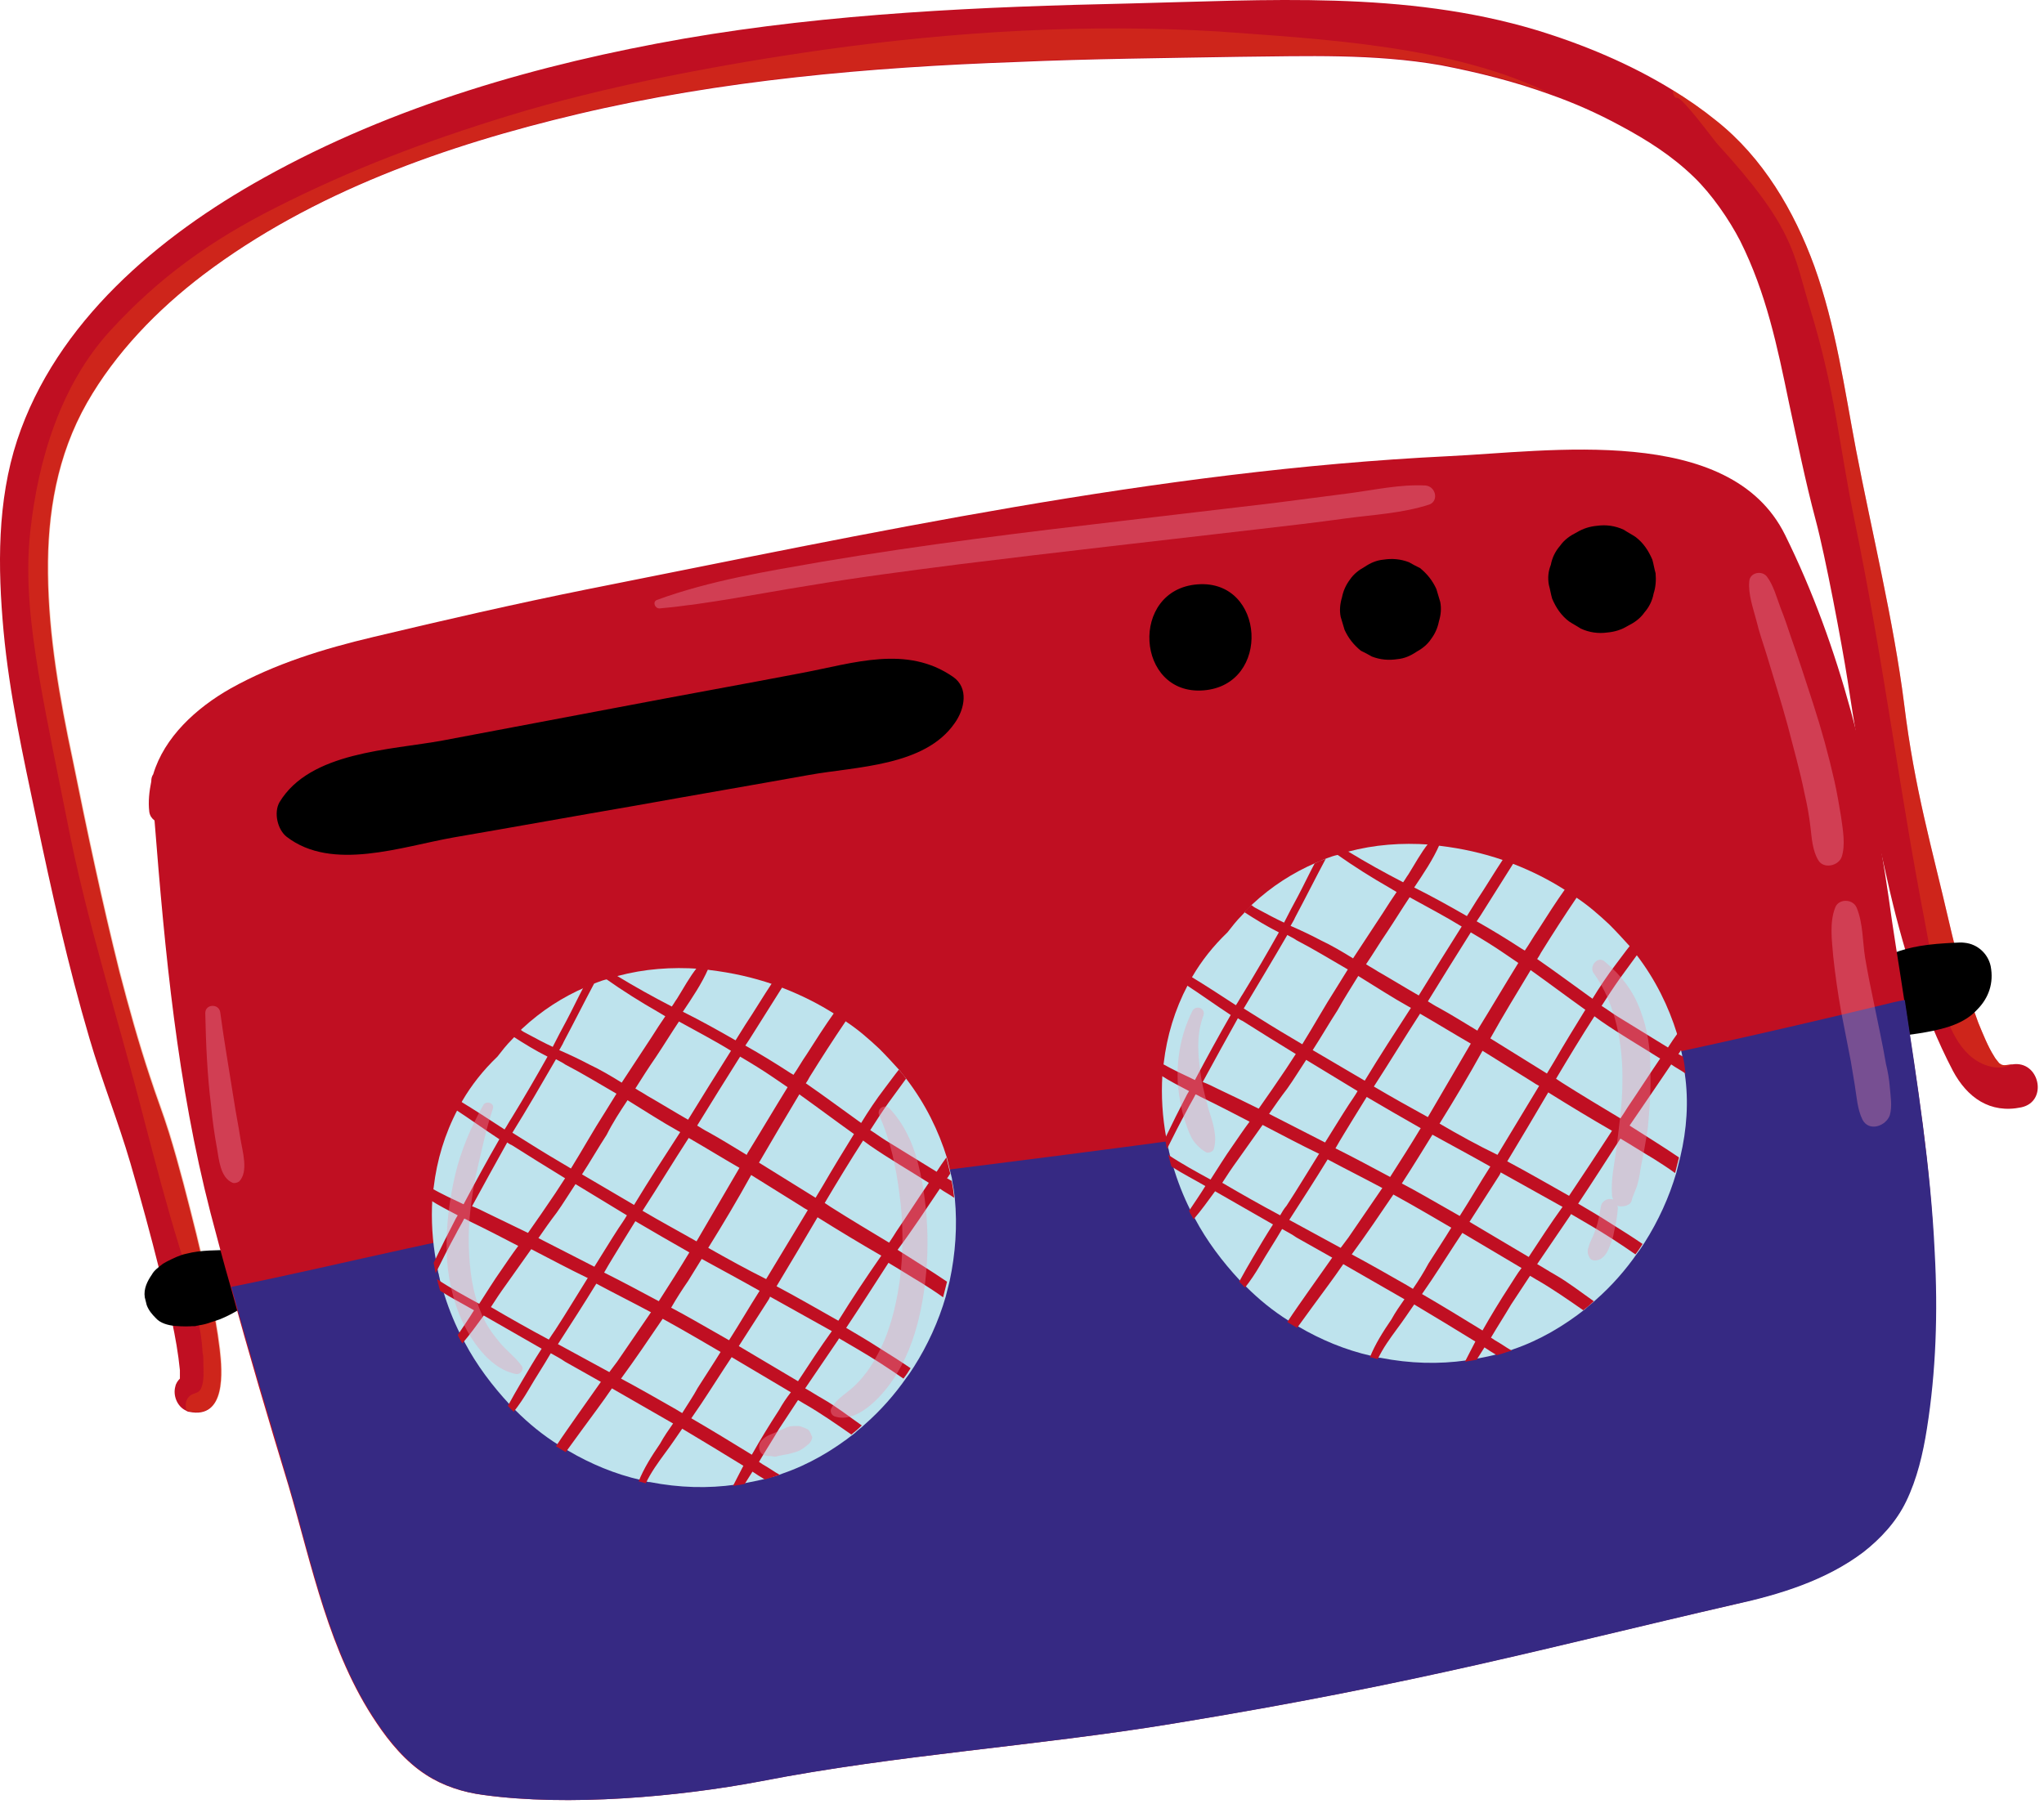 <?xml version="1.0" encoding="UTF-8"?> <svg xmlns="http://www.w3.org/2000/svg" width="145" height="128" viewBox="0 0 145 128" fill="none"><path d="M143.387 78.574C141.171 79.036 139.556 77.882 138.541 75.989C136.371 71.835 134.894 66.989 133.879 62.419C132.586 56.603 132.125 55.357 131.063 48.249C130.648 45.618 129.494 39.479 128.801 36.894C128.063 34.125 127.509 31.355 126.909 28.586C126.078 24.57 125.293 20.785 123.447 17.093C122.662 15.569 121.416 13.769 120.17 12.569C118.601 11.046 116.847 9.938 114.954 8.923C113.339 8.046 111.677 7.307 109.969 6.707C107.431 5.784 104.846 5.138 102.215 4.63C97.461 3.799 92.706 3.984 87.906 4.03C82.644 4.122 77.382 4.169 72.12 4.399C61.689 4.769 51.165 5.692 41.01 8.092C31.64 10.308 22.178 13.631 14.424 19.493C11.146 21.985 8.192 25.032 6.162 28.586C4.038 32.325 3.346 36.433 3.392 40.679C3.438 45.156 4.223 49.587 5.146 53.926C6.162 58.957 7.223 63.988 8.469 68.973C9.116 71.466 9.808 73.958 10.639 76.451C11.054 77.743 11.562 79.036 11.977 80.374C12.716 82.774 13.316 85.175 13.916 87.575C14.562 90.298 15.255 93.021 15.578 95.745C15.762 97.314 16.039 100.73 13.408 100.176C13.316 100.176 13.27 100.13 13.178 100.083C12.577 99.806 12.254 99.022 12.439 98.376C12.485 98.145 12.624 97.96 12.762 97.822C12.762 97.637 12.762 97.406 12.762 97.222C12.531 94.868 11.931 92.514 11.331 90.206C10.685 87.621 9.993 85.082 9.254 82.544C8.377 79.543 7.223 76.682 6.346 73.681C4.823 68.512 3.669 63.296 2.561 58.034C1.638 53.649 0.669 49.264 0.253 44.787C-0.162 40.264 -0.208 35.556 1.223 31.217C3.992 22.862 11.239 16.77 18.716 12.615C27.902 7.492 38.241 4.538 48.534 2.738C58.965 0.938 69.628 0.476 80.198 0.245C89.845 0.015 99.63 -0.678 109 2.138C112.323 3.153 115.647 4.538 118.647 6.384C119.708 7.03 120.77 7.769 121.739 8.554C125.063 11.185 127.278 14.97 128.709 18.893C130.232 23.139 130.832 27.524 131.663 31.909C132.771 37.679 134.34 44.095 135.079 49.957C135.817 56.003 137.063 60.203 138.264 65.419C138.817 67.82 139.464 70.22 140.341 72.574C140.664 73.358 141.033 74.281 141.448 74.928C141.541 75.112 141.679 75.251 141.818 75.435L141.956 75.528C142.141 75.62 142.325 75.574 142.649 75.528C142.695 75.528 142.695 75.528 142.741 75.528C144.679 75.205 145.326 78.159 143.387 78.574Z" fill="#C00F22"></path><g opacity="0.35"><path d="M142.787 75.481C142.326 75.758 141.726 75.851 140.987 75.62C138.956 74.974 138.125 72.573 137.618 70.727C137.156 69.066 136.925 67.358 136.602 65.696C134.71 55.957 133.648 47.048 131.525 36.755C130.509 31.817 130.186 27.709 128.432 21.985C127.186 17.877 127.325 16.215 121.786 10.169C121.509 9.846 119.339 6.892 118.97 6.938C118.785 6.984 118.693 6.707 118.647 6.384C119.709 7.03 120.77 7.769 121.74 8.553C125.063 11.184 127.278 14.969 128.709 18.893C130.232 23.139 130.832 27.524 131.663 31.909C132.771 37.679 134.34 44.094 135.079 49.956C135.817 56.003 137.064 60.203 138.264 65.419C138.818 67.819 139.464 70.219 140.341 72.573C140.664 73.358 141.033 74.281 141.449 74.927C141.541 75.112 141.679 75.251 141.818 75.435L141.956 75.528C142.141 75.62 142.326 75.574 142.649 75.528C142.741 75.481 142.741 75.481 142.787 75.481Z" fill="#E84E0F"></path></g><path opacity="0.35" d="M110.015 6.661C107.476 5.738 104.892 5.092 102.261 4.584C97.507 3.753 92.752 3.938 87.952 3.984C82.69 4.076 77.428 4.122 72.166 4.353C61.735 4.722 51.211 5.646 41.056 8.046C31.686 10.261 22.224 13.585 14.47 19.447C11.193 21.939 8.238 24.985 6.207 28.54C4.084 32.278 3.392 36.386 3.438 40.633C3.484 45.11 4.269 49.541 5.192 53.88C6.207 58.911 7.269 63.942 8.515 68.927C9.162 71.42 9.854 73.912 10.685 76.405C11.1 77.697 11.608 78.989 12.023 80.328C12.762 82.728 13.362 85.128 13.962 87.528C14.608 90.252 15.3 92.975 15.624 95.698C15.808 97.268 16.085 100.683 13.454 100.129C13.362 100.129 13.316 100.083 13.223 100.037C13.085 99.576 13.223 99.068 13.777 98.883C14.008 98.791 14.1 98.791 14.239 98.56C14.516 98.052 14.424 97.175 14.424 96.575C14.424 96.391 14.424 96.206 14.377 96.021C14.331 95.144 14.193 94.314 14.008 93.437C13.685 91.775 13.223 90.067 12.716 88.452C11.793 85.451 11.008 82.451 10.223 79.451C8.423 72.389 6.161 65.465 4.777 58.311C4.084 54.803 3.346 51.341 2.746 47.833C2.192 44.51 1.776 41.094 2.146 37.725C2.7 32.601 4.315 27.293 7.823 23.462C11.285 19.677 14.977 17.046 19.547 14.739C24.901 12.015 30.302 9.984 36.025 8.23C42.903 6.107 51.303 4.538 58.504 3.522C67.735 2.23 77.105 1.676 86.383 2.23C93.952 2.784 103.092 3.245 110.015 6.661Z" fill="#E84E0F"></path><path d="M14.147 94.037C14.055 94.037 13.962 94.083 13.916 94.083C13.824 94.083 13.732 94.129 13.639 94.129C13.778 94.083 13.962 94.037 14.147 94.037Z" fill="black"></path><path d="M18.67 90.528C18.532 89.421 17.608 88.636 16.454 88.682C15.393 88.728 14.285 88.682 13.223 88.959C12.762 89.051 12.3 89.282 11.839 89.513C11.7 89.605 11.562 89.651 11.47 89.744C11.285 89.882 10.916 90.159 10.777 90.436C10.454 90.898 10.177 91.452 10.27 92.052C10.316 92.236 10.362 92.421 10.408 92.606C10.546 92.975 10.777 93.252 11.054 93.529C11.377 93.898 11.931 94.036 12.393 94.083C13.039 94.129 13.362 94.129 13.87 94.083C14.147 94.036 14.47 93.99 14.747 93.898C15.116 93.76 15.531 93.667 15.901 93.483C16.316 93.298 16.732 93.067 17.101 92.836C17.193 92.79 17.331 92.698 17.424 92.652C17.747 92.513 18.024 92.329 18.209 92.052C18.532 91.636 18.762 91.036 18.67 90.528Z" fill="black"></path><path d="M136.186 67.174C136.371 67.127 136.509 67.127 136.694 67.081C136.509 67.127 136.325 67.127 136.186 67.174Z" fill="black"></path><path d="M141.218 68.558C141.033 67.681 140.294 66.988 139.371 66.896C139.094 66.85 138.864 66.896 138.587 66.896C137.756 66.942 137.017 66.988 136.186 67.127C134.894 67.358 133.602 67.727 132.725 68.835C132.494 69.158 132.309 69.619 132.402 70.035C132.171 70.173 131.986 70.358 131.801 70.635C131.525 71.05 131.386 71.65 131.525 72.158C131.663 72.666 131.94 73.173 132.448 73.45C132.863 73.681 133.463 73.866 133.971 73.727C134.848 73.45 135.817 73.404 136.74 73.219C137.987 72.989 139.371 72.62 140.248 71.65C141.079 70.819 141.448 69.758 141.218 68.558Z" fill="black"></path><path d="M135.078 70.912C134.709 68.466 134.294 66.019 133.971 63.619C132.678 54.757 130.601 45.987 126.632 37.956C122.708 30.017 109.83 32.047 102.722 32.37C81.998 33.386 61.827 37.817 41.564 41.833C36.533 42.848 31.502 44.002 26.47 45.202C22.962 46.033 19.501 47.095 16.362 48.849C13.916 50.233 11.654 52.31 10.869 54.941C10.777 55.08 10.731 55.218 10.731 55.449C10.592 56.142 10.5 56.88 10.592 57.619C10.639 57.895 10.777 58.08 10.962 58.219C11.7 67.588 12.577 76.912 14.931 86.051C15.393 87.805 15.854 89.559 16.362 91.313C17.654 96.068 19.039 100.729 20.47 105.437C22.132 111.115 23.332 117.254 26.701 122.239C27.624 123.623 28.778 125.008 30.209 125.931C31.409 126.716 32.84 127.178 34.271 127.362C40.271 128.193 48.118 127.501 53.934 126.393C63.673 124.5 73.551 123.9 83.29 122.285C100.737 119.423 109.553 116.931 123.031 113.838C126.216 113.1 129.493 112.13 132.124 110.146C133.371 109.176 134.478 107.976 135.171 106.545C135.955 104.93 136.371 103.13 136.648 101.376C137.294 97.268 137.386 93.067 137.202 88.867C136.971 82.867 136.002 76.82 135.078 70.912Z" fill="#C00F22"></path><path d="M137.248 88.867C137.479 93.114 137.341 97.314 136.694 101.376C136.418 103.13 136.002 104.93 135.217 106.545C134.525 107.976 133.417 109.176 132.171 110.146C129.54 112.13 126.263 113.146 123.078 113.838C109.646 116.931 100.784 119.423 83.337 122.285C73.551 123.901 63.674 124.501 53.981 126.393C48.119 127.501 40.318 128.193 34.318 127.362C32.887 127.178 31.456 126.716 30.256 125.931C28.825 125.008 27.717 123.67 26.748 122.239C23.378 117.254 22.178 111.115 20.517 105.438C19.132 100.73 17.701 96.022 16.409 91.314C24.671 89.652 32.887 87.436 41.149 86.329C56.196 84.298 71.243 82.59 86.291 80.513C102.261 78.297 117.816 75.112 133.463 71.327C134.017 71.189 134.571 71.05 135.125 70.958C136.002 76.82 136.971 82.867 137.248 88.867Z" fill="#362983"></path><path d="M67.366 90.898C67.274 91.267 67.182 91.637 67.089 92.006C66.582 93.76 65.797 95.468 64.828 96.991C64.643 97.268 64.505 97.499 64.32 97.729C63.489 98.929 62.474 100.083 61.366 101.053C61.135 101.283 60.858 101.468 60.627 101.699C59.104 102.899 57.396 103.914 55.504 104.561C55.181 104.699 54.812 104.791 54.442 104.884C53.981 105.022 53.473 105.114 53.011 105.207C52.734 105.253 52.458 105.299 52.181 105.345C50.242 105.622 48.211 105.576 46.088 105.161C46.042 105.161 46.042 105.161 45.995 105.161C45.811 105.115 45.626 105.068 45.488 105.022C43.642 104.607 41.888 103.868 40.318 102.945C40.087 102.807 39.857 102.668 39.626 102.53C38.518 101.837 37.503 101.007 36.58 100.083C36.441 99.945 36.303 99.806 36.164 99.668C34.918 98.329 33.81 96.852 32.979 95.283C32.887 95.098 32.748 94.868 32.656 94.683C32.148 93.668 31.733 92.606 31.41 91.498C31.317 91.221 31.225 90.944 31.179 90.667C31.133 90.529 31.133 90.39 31.087 90.298C31.041 90.067 30.994 89.79 30.948 89.559C30.671 88.082 30.579 86.559 30.671 85.082C30.671 84.805 30.718 84.528 30.764 84.251C30.994 82.313 31.548 80.466 32.471 78.713C32.564 78.528 32.702 78.297 32.795 78.112C33.441 77.005 34.272 75.943 35.287 74.974C35.61 74.558 35.933 74.143 36.303 73.774C36.395 73.681 36.487 73.589 36.533 73.497C36.718 73.312 36.856 73.174 37.041 72.989C38.426 71.697 39.949 70.727 41.564 70.035C41.841 69.943 42.072 69.804 42.349 69.712C42.58 69.62 42.857 69.527 43.088 69.481C43.318 69.389 43.595 69.343 43.826 69.25C45.719 68.743 47.657 68.604 49.596 68.743C49.873 68.743 50.15 68.789 50.38 68.835C51.904 69.019 53.381 69.343 54.858 69.85C55.089 69.943 55.319 70.035 55.596 70.127C56.889 70.635 58.089 71.235 59.243 71.974C59.52 72.158 59.797 72.343 60.074 72.528C60.904 73.081 61.643 73.728 62.381 74.42C62.889 74.928 63.351 75.435 63.812 75.943C63.997 76.174 64.135 76.359 64.32 76.589C65.659 78.343 66.582 80.236 67.182 82.174C67.274 82.544 67.366 82.959 67.459 83.328C67.505 83.513 67.551 83.651 67.551 83.836C67.643 84.251 67.689 84.621 67.736 85.036C67.92 86.975 67.782 88.96 67.366 90.898Z" fill="#BEE3ED"></path><path d="M84.952 41.464C80.106 41.833 80.567 49.357 85.367 48.987C90.214 48.618 89.752 41.095 84.952 41.464Z" fill="black"></path><path d="M102.169 42.71C102.076 42.387 101.984 42.11 101.892 41.787C101.615 41.187 101.246 40.725 100.738 40.31C100.461 40.171 100.184 40.033 99.953 39.894C99.353 39.663 98.753 39.617 98.153 39.709C97.645 39.756 97.23 39.94 96.814 40.217C96.399 40.448 96.03 40.725 95.753 41.14C95.476 41.51 95.291 41.925 95.199 42.387C95.061 42.848 95.014 43.31 95.107 43.771C95.199 44.094 95.291 44.371 95.384 44.694C95.66 45.294 96.03 45.756 96.537 46.172C96.814 46.31 97.091 46.449 97.322 46.587C97.922 46.818 98.522 46.864 99.122 46.772C99.63 46.725 100.045 46.541 100.461 46.264C100.876 46.033 101.246 45.756 101.522 45.341C101.799 44.971 101.984 44.556 102.076 44.094C102.215 43.633 102.261 43.171 102.169 42.71Z" fill="black"></path><path d="M117.447 40.679C117.354 40.356 117.308 40.033 117.216 39.71C116.939 39.063 116.57 38.51 116.016 38.094C115.739 37.91 115.462 37.771 115.185 37.587C114.585 37.309 113.939 37.217 113.292 37.309C112.785 37.356 112.323 37.494 111.861 37.771C111.4 38.002 110.984 38.279 110.661 38.74C110.338 39.11 110.108 39.571 110.015 40.079C109.831 40.541 109.784 41.002 109.877 41.51C109.969 41.833 110.015 42.156 110.108 42.479C110.384 43.125 110.754 43.679 111.308 44.095C111.585 44.279 111.861 44.418 112.138 44.602C112.738 44.879 113.385 44.972 114.031 44.879C114.539 44.833 115 44.695 115.462 44.418C115.923 44.187 116.339 43.91 116.662 43.448C116.985 43.079 117.216 42.618 117.308 42.11C117.447 41.694 117.493 41.187 117.447 40.679Z" fill="black"></path><path d="M67.597 48.019C64.32 45.757 60.581 47.049 56.935 47.742C52.596 48.572 48.211 49.357 43.872 50.188C39.718 50.973 35.564 51.757 31.41 52.542C27.671 53.234 21.994 53.327 19.824 56.927C19.409 57.665 19.686 58.865 20.332 59.373C23.563 61.866 28.502 60.066 32.194 59.419C36.487 58.681 40.826 57.896 45.118 57.158C49.226 56.419 53.288 55.727 57.396 54.988C60.719 54.388 65.612 54.388 67.735 51.296C68.428 50.326 68.751 48.803 67.597 48.019Z" fill="black"></path><path opacity="0.35" d="M130.602 57.941C130.463 57.111 130.325 56.28 130.14 55.449C129.725 53.603 129.217 51.756 128.617 49.91C128.109 48.341 127.602 46.771 127.048 45.202C126.817 44.51 126.586 43.817 126.309 43.125C126.032 42.386 125.801 41.509 125.34 40.909C124.971 40.448 124.14 40.633 124.094 41.233C124.001 42.156 124.371 43.171 124.601 44.048C124.786 44.833 125.063 45.617 125.294 46.356C125.801 48.064 126.355 49.772 126.817 51.479C127.232 53.095 127.694 54.71 128.017 56.326C128.202 57.111 128.34 57.895 128.432 58.68C128.525 59.465 128.571 60.342 128.986 61.034C129.356 61.68 130.417 61.449 130.648 60.803C130.925 59.972 130.74 58.911 130.602 57.941Z" fill="#F094B0"></path><path opacity="0.35" d="M134.063 77.143C134.017 76.589 133.925 76.035 133.787 75.481C133.556 74.096 133.233 72.666 132.956 71.281C132.725 70.173 132.494 69.065 132.31 67.957C132.125 66.804 132.171 65.511 131.709 64.403C131.433 63.757 130.417 63.757 130.186 64.403C129.771 65.465 129.956 66.757 130.048 67.865C130.186 69.158 130.371 70.45 130.602 71.742C130.832 72.942 131.063 74.096 131.294 75.296C131.386 75.85 131.479 76.404 131.571 76.958C131.709 77.789 131.756 78.712 132.125 79.451C132.586 80.328 133.787 79.912 134.063 79.128C134.248 78.481 134.11 77.789 134.063 77.143Z" fill="#F094B0"></path><path opacity="0.35" d="M17.055 80.79C16.916 79.867 16.731 78.99 16.593 78.067C16.27 75.989 15.901 73.912 15.624 71.835C15.531 71.189 14.562 71.235 14.562 71.881C14.608 74.097 14.7 76.266 14.977 78.482C15.07 79.497 15.208 80.467 15.393 81.482C15.531 82.267 15.624 83.559 16.501 83.928C16.639 83.975 16.824 83.928 16.962 83.836C17.654 83.144 17.193 81.667 17.055 80.79Z" fill="#F094B0"></path><path opacity="0.35" d="M101.107 34.448C99.307 34.356 97.46 34.772 95.706 35.002C93.906 35.233 92.152 35.464 90.352 35.695C86.844 36.11 83.29 36.526 79.782 36.941C72.628 37.772 65.473 38.649 58.365 39.849C54.396 40.541 50.38 41.187 46.595 42.572C46.272 42.711 46.457 43.172 46.78 43.172C50.334 42.849 53.842 42.111 57.35 41.557C60.904 40.957 64.504 40.495 68.104 40.033C75.166 39.156 82.228 38.372 89.337 37.541C91.322 37.31 93.352 37.079 95.337 36.802C97.322 36.526 99.491 36.433 101.43 35.787C102.076 35.51 101.845 34.495 101.107 34.448Z" fill="#F094B0"></path><path d="M66.674 84.344C66.997 84.575 67.366 84.759 67.689 84.99C67.643 84.575 67.597 84.206 67.504 83.79C67.412 83.744 67.274 83.652 67.181 83.606C67.274 83.513 67.32 83.375 67.412 83.282C67.32 82.913 67.228 82.498 67.135 82.129C66.904 82.452 66.674 82.775 66.443 83.144C65.243 82.405 64.043 81.667 62.843 80.928C62.473 80.698 62.104 80.421 61.735 80.19C62.15 79.544 62.566 78.897 63.027 78.251C63.443 77.697 63.858 77.097 64.273 76.543C64.135 76.313 63.95 76.128 63.766 75.897C63.396 76.359 63.073 76.82 62.75 77.236C62.15 78.02 61.596 78.851 61.089 79.682C59.796 78.759 58.504 77.79 57.165 76.867C57.258 76.728 57.35 76.59 57.442 76.405C58.273 75.066 59.104 73.774 59.981 72.482C59.981 72.435 60.027 72.436 60.027 72.389C59.75 72.205 59.473 72.02 59.196 71.835C58.504 72.805 57.858 73.82 57.211 74.836C56.888 75.297 56.611 75.805 56.288 76.266C56.196 76.22 56.15 76.174 56.057 76.128C54.996 75.436 53.934 74.789 52.873 74.189C52.965 74.051 53.057 73.912 53.15 73.774C53.934 72.528 54.719 71.281 55.504 70.035C55.273 69.943 55.042 69.851 54.765 69.758C54.119 70.728 53.519 71.743 52.873 72.712C52.642 73.082 52.411 73.451 52.18 73.82C50.98 73.128 49.734 72.435 48.441 71.789C49.088 70.82 49.78 69.805 50.242 68.743C49.965 68.697 49.688 68.697 49.457 68.65C48.903 69.343 48.488 70.128 48.026 70.866C47.888 71.051 47.795 71.235 47.657 71.42C46.318 70.728 45.072 70.035 43.78 69.251C43.733 69.251 43.687 69.204 43.687 69.204C43.456 69.251 43.18 69.343 42.949 69.435C44.195 70.312 45.441 71.097 46.734 71.835C46.872 71.928 47.057 72.02 47.195 72.112C46.872 72.574 46.549 73.082 46.226 73.589C45.534 74.651 44.795 75.759 44.103 76.82C43.364 76.359 42.58 75.897 41.795 75.528C41.102 75.159 40.41 74.836 39.672 74.513C39.764 74.328 39.902 74.143 39.995 73.912C40.733 72.528 41.426 71.143 42.164 69.758C41.887 69.851 41.656 69.943 41.379 70.081C40.964 70.866 40.595 71.651 40.179 72.435C39.856 73.035 39.533 73.635 39.21 74.282C38.61 74.005 38.01 73.682 37.41 73.359C37.225 73.266 37.041 73.174 36.902 73.035C36.718 73.174 36.533 73.359 36.395 73.543C37.179 74.051 38.01 74.559 38.841 74.974C38.01 76.451 37.179 77.882 36.302 79.313C36.117 79.59 35.979 79.867 35.794 80.144C34.733 79.451 33.671 78.759 32.61 78.113C32.471 78.297 32.379 78.528 32.286 78.713C33.348 79.405 34.364 80.144 35.425 80.836C34.548 82.359 33.717 83.882 32.886 85.452C32.102 85.082 31.317 84.713 30.579 84.298C30.532 84.575 30.532 84.852 30.486 85.129C31.133 85.544 31.779 85.867 32.471 86.237C32.425 86.329 32.379 86.375 32.333 86.467C31.779 87.529 31.271 88.544 30.763 89.606C30.809 89.837 30.856 90.114 30.902 90.344C31.363 89.421 31.825 88.498 32.333 87.575C32.517 87.206 32.748 86.837 32.933 86.467C33.071 86.513 33.21 86.606 33.302 86.652C34.456 87.206 35.61 87.806 36.764 88.406C36.348 88.96 35.979 89.514 35.564 90.114C35.01 90.898 34.502 91.729 33.994 92.514C32.979 91.96 31.963 91.406 30.994 90.76C31.086 91.037 31.133 91.314 31.225 91.591C32.01 92.098 32.84 92.514 33.625 92.975C33.256 93.576 32.84 94.175 32.471 94.729C32.563 94.96 32.702 95.145 32.794 95.329C33.348 94.683 33.81 94.037 34.317 93.345C35.702 94.129 37.041 94.914 38.425 95.699C37.918 96.483 37.456 97.268 36.995 98.053C36.671 98.607 36.348 99.16 36.025 99.76C36.164 99.899 36.302 100.037 36.441 100.176C36.81 99.714 37.179 99.16 37.502 98.607C38.01 97.73 38.564 96.899 39.072 96.022C39.395 96.206 39.764 96.391 40.087 96.622C40.918 97.083 41.795 97.591 42.626 98.053C42.072 98.837 41.518 99.622 40.964 100.407C40.456 101.145 39.949 101.838 39.441 102.622C39.672 102.761 39.902 102.899 40.133 103.038C40.502 102.53 40.872 102.022 41.241 101.514C41.98 100.499 42.718 99.53 43.41 98.514C44.841 99.345 46.318 100.176 47.749 101.007C47.426 101.468 47.103 101.93 46.826 102.438C46.226 103.315 45.672 104.192 45.303 105.115C45.487 105.161 45.672 105.207 45.81 105.253C46.18 104.469 46.688 103.776 47.195 103.084C47.611 102.53 47.98 101.976 48.395 101.376C49.872 102.253 51.303 103.13 52.734 104.007C52.503 104.469 52.226 104.976 51.996 105.438C52.273 105.392 52.55 105.346 52.826 105.299C53.011 105.022 53.196 104.699 53.38 104.422C53.657 104.607 53.934 104.792 54.257 104.976C54.627 104.884 54.95 104.745 55.319 104.653C54.904 104.422 54.534 104.145 54.119 103.915L53.842 103.73C54.303 102.945 54.811 102.161 55.273 101.376C55.734 100.684 56.15 100.037 56.611 99.345C56.796 99.437 56.981 99.576 57.165 99.668C58.273 100.314 59.335 101.053 60.396 101.791C60.627 101.607 60.904 101.376 61.135 101.145C60.212 100.499 59.335 99.807 58.365 99.253C57.95 99.022 57.535 98.745 57.119 98.514C57.904 97.36 58.688 96.206 59.473 95.052C59.473 95.006 59.519 95.006 59.519 94.96C59.981 95.237 60.396 95.468 60.858 95.745C61.966 96.391 63.027 97.083 64.089 97.822C64.273 97.591 64.458 97.314 64.597 97.083C63.858 96.576 63.12 96.114 62.381 95.653C61.596 95.145 60.812 94.683 60.027 94.222C61.042 92.698 62.012 91.175 63.027 89.606C63.812 90.067 64.597 90.575 65.381 91.037C65.889 91.36 66.397 91.683 66.904 92.052C66.997 91.683 67.089 91.314 67.181 90.945C66.027 90.16 64.827 89.421 63.673 88.683C64.781 87.206 65.704 85.775 66.674 84.344ZM56.704 77.651C57.996 78.574 59.288 79.544 60.581 80.467C59.842 81.667 59.104 82.867 58.411 84.067C58.227 84.39 58.042 84.667 57.858 84.99C56.519 84.159 55.181 83.329 53.842 82.498C54.811 80.836 55.734 79.267 56.704 77.651ZM44.103 88.221C44.426 87.713 44.749 87.16 45.072 86.652C46.318 87.39 47.611 88.129 48.903 88.867C48.211 90.021 47.472 91.175 46.734 92.329C45.441 91.637 44.149 90.945 42.856 90.298C43.272 89.56 43.687 88.913 44.103 88.221ZM42.164 89.883C40.826 89.191 39.533 88.544 38.195 87.852C38.61 87.252 39.025 86.652 39.487 86.052C39.949 85.406 40.364 84.713 40.826 84.021C42.026 84.759 43.272 85.498 44.472 86.237C44.287 86.56 44.057 86.883 43.872 87.16C43.272 88.083 42.718 89.006 42.164 89.883ZM45.58 85.913C46.688 84.206 47.749 82.452 48.857 80.744C50.057 81.436 51.257 82.175 52.457 82.867C51.442 84.621 50.426 86.329 49.411 88.083C48.118 87.344 46.826 86.652 45.58 85.913ZM48.811 90.898C49.134 90.391 49.457 89.837 49.78 89.329C51.119 90.067 52.503 90.806 53.888 91.591C53.15 92.745 52.457 93.945 51.719 95.099C51.396 94.914 51.072 94.729 50.749 94.545C49.688 93.945 48.672 93.345 47.611 92.791C47.98 92.145 48.395 91.498 48.811 90.898ZM50.242 88.544C51.303 86.837 52.319 85.129 53.288 83.375C54.488 84.113 55.642 84.852 56.842 85.59C56.981 85.683 57.119 85.775 57.304 85.867C56.334 87.483 55.319 89.144 54.35 90.76C52.965 90.067 51.626 89.329 50.242 88.544ZM52.503 74.974C53.288 75.436 54.119 75.943 54.857 76.451C55.181 76.682 55.55 76.913 55.873 77.144C54.904 78.713 53.98 80.282 53.011 81.852C53.011 81.898 52.965 81.944 52.965 81.944C52.042 81.39 51.165 80.836 50.242 80.328C49.965 80.19 49.688 80.005 49.457 79.867C50.472 78.205 51.488 76.59 52.503 74.974ZM46.549 74.974C47.103 74.143 47.611 73.312 48.165 72.482C49.411 73.174 50.657 73.82 51.857 74.559C50.842 76.174 49.826 77.79 48.811 79.451C47.841 78.897 46.872 78.297 45.903 77.743C45.626 77.559 45.349 77.42 45.072 77.236C45.534 76.497 46.041 75.713 46.549 74.974ZM44.518 78.067C45.718 78.805 46.918 79.59 48.165 80.282C48.211 80.282 48.211 80.328 48.257 80.328C47.149 82.036 46.041 83.744 44.98 85.498C43.733 84.759 42.533 84.067 41.287 83.329C41.887 82.405 42.441 81.436 43.041 80.513C43.456 79.682 43.964 78.897 44.518 78.067ZM39.441 75.159C39.672 75.297 39.902 75.389 40.087 75.528C41.333 76.174 42.533 76.913 43.733 77.605C43.456 78.067 43.18 78.482 42.903 78.944C42.072 80.236 41.333 81.575 40.502 82.913C39.487 82.313 38.471 81.713 37.456 81.067C37.087 80.836 36.718 80.605 36.348 80.374C37.41 78.667 38.425 76.913 39.441 75.159ZM34.594 86.098C34.225 85.913 33.856 85.729 33.486 85.59C34.317 84.067 35.148 82.544 35.979 81.067C36.071 81.113 36.164 81.205 36.302 81.251C37.548 82.036 38.795 82.821 40.087 83.606C39.856 83.975 39.626 84.298 39.395 84.667C38.748 85.636 38.102 86.559 37.456 87.483C36.487 87.021 35.564 86.559 34.594 86.098ZM38.933 95.052C37.548 94.314 36.164 93.529 34.825 92.745C35.148 92.237 35.517 91.683 35.887 91.175C36.487 90.344 37.087 89.467 37.687 88.637C39.025 89.329 40.318 90.021 41.656 90.668H41.703C40.918 91.914 40.179 93.16 39.395 94.36C39.21 94.637 39.072 94.822 38.933 95.052ZM43.226 97.36C42.026 96.714 40.779 96.022 39.579 95.376C40.502 93.945 41.426 92.514 42.303 91.083C43.595 91.775 44.887 92.421 46.18 93.114C45.395 94.268 44.564 95.468 43.78 96.622C43.595 96.853 43.41 97.13 43.226 97.36ZM48.395 100.268C48.257 100.176 48.072 100.084 47.934 99.991C46.641 99.253 45.349 98.514 44.057 97.822C45.072 96.437 46.041 95.006 47.011 93.575C47.842 94.037 48.672 94.499 49.457 94.96C50.011 95.283 50.565 95.606 51.119 95.93C50.611 96.76 50.057 97.591 49.503 98.468C49.18 99.068 48.765 99.668 48.395 100.268ZM55.273 100.037C54.58 101.099 53.934 102.161 53.334 103.222C51.903 102.345 50.472 101.468 49.041 100.637C49.272 100.314 49.503 99.945 49.734 99.622C50.472 98.514 51.165 97.406 51.903 96.299C53.288 97.129 54.719 97.96 56.104 98.791C55.781 99.207 55.504 99.622 55.273 100.037ZM56.611 98.007C55.227 97.176 53.796 96.345 52.411 95.514C53.057 94.499 53.75 93.437 54.396 92.421C54.488 92.283 54.58 92.145 54.627 92.006C56.104 92.837 57.535 93.622 59.011 94.452C58.181 95.606 57.396 96.806 56.611 98.007ZM59.473 93.714C57.996 92.883 56.565 92.052 55.088 91.268C56.057 89.652 57.027 88.037 57.996 86.375C59.473 87.298 60.996 88.221 62.519 89.098C61.458 90.621 60.442 92.145 59.473 93.714ZM63.073 88.175C61.689 87.344 60.304 86.513 58.919 85.636C58.781 85.544 58.642 85.452 58.504 85.359C59.381 83.882 60.304 82.359 61.227 80.928C61.412 81.067 61.55 81.159 61.735 81.298C63.073 82.221 64.504 83.052 65.889 83.929C65.104 85.082 64.366 86.237 63.581 87.39C63.443 87.621 63.258 87.898 63.073 88.175Z" fill="#C00F22"></path><path d="M119.201 82.082C119.108 82.452 119.016 82.821 118.924 83.19C118.416 84.944 117.631 86.652 116.662 88.175C116.477 88.452 116.339 88.683 116.154 88.914C115.323 90.114 114.308 91.268 113.2 92.237C112.969 92.468 112.692 92.653 112.462 92.883C110.938 94.083 109.231 95.099 107.338 95.745C107.015 95.883 106.646 95.976 106.277 96.068C105.815 96.207 105.307 96.299 104.846 96.391C104.569 96.437 104.292 96.484 104.015 96.53C102.076 96.807 100.045 96.76 97.922 96.345C97.876 96.345 97.876 96.345 97.83 96.345C97.645 96.299 97.46 96.253 97.276 96.207C95.43 95.791 93.676 95.053 92.106 94.129C91.876 93.991 91.645 93.853 91.414 93.714C90.306 93.022 89.291 92.191 88.368 91.268C88.229 91.129 88.091 90.991 87.952 90.852C86.706 89.514 85.598 88.037 84.767 86.467C84.675 86.283 84.537 86.052 84.444 85.867C83.936 84.852 83.521 83.79 83.198 82.683C83.106 82.406 83.013 82.129 82.967 81.852C82.921 81.713 82.921 81.575 82.875 81.482C82.829 81.252 82.782 80.975 82.736 80.744C82.459 79.267 82.367 77.744 82.459 76.267C82.459 75.99 82.506 75.713 82.552 75.436C82.782 73.497 83.336 71.651 84.26 69.897C84.352 69.712 84.49 69.481 84.583 69.297C85.229 68.189 86.06 67.128 87.075 66.158C87.398 65.743 87.721 65.327 88.091 64.958C88.183 64.866 88.275 64.773 88.321 64.681C88.506 64.497 88.644 64.358 88.829 64.174C90.214 62.881 91.737 61.912 93.353 61.219C93.629 61.127 93.86 60.989 94.137 60.896C94.368 60.804 94.645 60.712 94.876 60.666C95.106 60.573 95.383 60.527 95.614 60.435C97.507 59.927 99.445 59.789 101.384 59.927C101.661 59.927 101.938 59.973 102.169 60.019C103.692 60.204 105.169 60.527 106.646 61.035C106.877 61.127 107.107 61.219 107.384 61.312C108.677 61.819 109.877 62.419 111.031 63.158C111.308 63.343 111.585 63.527 111.862 63.712C112.692 64.266 113.431 64.912 114.169 65.604C114.677 66.112 115.139 66.62 115.6 67.128C115.785 67.358 115.923 67.543 116.108 67.774C117.447 69.528 118.37 71.42 118.97 73.359C119.062 73.728 119.154 74.144 119.247 74.513C119.293 74.697 119.339 74.836 119.339 75.02C119.431 75.436 119.478 75.805 119.524 76.221C119.801 78.159 119.662 80.144 119.201 82.082Z" fill="#BEE3ED"></path><path d="M118.554 75.528C118.878 75.759 119.247 75.943 119.57 76.174C119.524 75.759 119.478 75.389 119.385 74.974C119.293 74.928 119.155 74.835 119.062 74.789C119.155 74.697 119.201 74.559 119.293 74.466C119.201 74.097 119.108 73.682 119.016 73.312C118.785 73.635 118.554 73.959 118.324 74.328C117.124 73.589 115.924 72.851 114.723 72.112C114.354 71.881 113.985 71.605 113.616 71.374C114.031 70.728 114.446 70.081 114.908 69.435C115.323 68.881 115.739 68.281 116.154 67.727C116.016 67.496 115.831 67.312 115.647 67.081C115.277 67.543 114.954 68.004 114.631 68.42C114.031 69.204 113.477 70.035 112.969 70.866C111.677 69.943 110.385 68.974 109.046 68.05C109.138 67.912 109.231 67.773 109.323 67.589C110.154 66.25 110.985 64.958 111.862 63.666C111.862 63.619 111.908 63.619 111.908 63.573C111.631 63.389 111.354 63.204 111.077 63.019C110.385 63.989 109.738 65.004 109.092 66.019C108.769 66.481 108.492 66.989 108.169 67.45C108.077 67.404 108.031 67.358 107.938 67.312C106.877 66.62 105.815 65.973 104.753 65.373C104.846 65.235 104.938 65.096 105.03 64.958C105.815 63.712 106.6 62.465 107.384 61.219C107.154 61.127 106.923 61.035 106.646 60.942C106 61.911 105.4 62.927 104.753 63.896C104.523 64.266 104.292 64.635 104.061 65.004C102.861 64.312 101.615 63.619 100.322 62.973C100.969 62.004 101.661 60.988 102.122 59.927C101.846 59.881 101.569 59.881 101.338 59.834C100.784 60.527 100.369 61.312 99.907 62.05C99.769 62.235 99.676 62.419 99.538 62.604C98.199 61.911 96.953 61.219 95.66 60.434C95.614 60.434 95.568 60.388 95.568 60.388C95.337 60.434 95.06 60.527 94.83 60.619C96.076 61.496 97.322 62.281 98.615 63.019C98.753 63.112 98.938 63.204 99.076 63.296C98.753 63.758 98.43 64.266 98.107 64.773C97.414 65.835 96.676 66.943 95.984 68.004C95.245 67.543 94.46 67.081 93.676 66.712C92.983 66.343 92.291 66.019 91.552 65.696C91.645 65.512 91.783 65.327 91.876 65.096C92.614 63.712 93.306 62.327 94.045 60.942C93.768 61.035 93.537 61.127 93.26 61.265C92.845 62.05 92.476 62.835 92.06 63.619C91.737 64.219 91.414 64.819 91.091 65.466C90.491 65.189 89.891 64.866 89.291 64.543C89.106 64.45 88.921 64.358 88.783 64.219C88.598 64.358 88.414 64.542 88.275 64.727C89.06 65.235 89.891 65.743 90.722 66.158C89.891 67.635 89.06 69.066 88.183 70.497C87.998 70.774 87.86 71.051 87.675 71.328C86.614 70.635 85.552 69.943 84.49 69.297C84.352 69.481 84.26 69.712 84.167 69.897C85.229 70.589 86.244 71.328 87.306 72.02C86.429 73.543 85.598 75.066 84.767 76.636C83.983 76.266 83.198 75.897 82.46 75.482C82.413 75.759 82.413 76.036 82.367 76.313C83.013 76.728 83.66 77.051 84.352 77.42C84.306 77.513 84.26 77.559 84.213 77.651C83.66 78.713 83.152 79.728 82.644 80.79C82.69 81.021 82.736 81.297 82.783 81.528C83.244 80.605 83.706 79.682 84.213 78.759C84.398 78.39 84.629 78.02 84.814 77.651C84.952 77.697 85.091 77.79 85.183 77.836C86.337 78.39 87.491 78.99 88.645 79.59C88.229 80.144 87.86 80.698 87.445 81.297C86.891 82.082 86.383 82.913 85.875 83.698C84.86 83.144 83.844 82.59 82.875 81.944C82.967 82.221 83.013 82.498 83.106 82.775C83.89 83.282 84.721 83.698 85.506 84.159C85.137 84.759 84.721 85.359 84.352 85.913C84.444 86.144 84.583 86.329 84.675 86.513C85.229 85.867 85.691 85.221 86.198 84.528C87.583 85.313 88.921 86.098 90.306 86.882C89.799 87.667 89.337 88.452 88.875 89.237C88.552 89.79 88.229 90.344 87.906 90.944C88.044 91.083 88.183 91.221 88.322 91.36C88.691 90.898 89.06 90.344 89.383 89.79C89.891 88.913 90.445 88.083 90.952 87.206C91.275 87.39 91.645 87.575 91.968 87.806C92.799 88.267 93.676 88.775 94.507 89.237C93.953 90.021 93.399 90.806 92.845 91.591C92.337 92.329 91.829 93.022 91.322 93.806C91.552 93.945 91.783 94.083 92.014 94.222C92.383 93.714 92.753 93.206 93.122 92.698C93.86 91.683 94.599 90.714 95.291 89.698C96.722 90.529 98.199 91.36 99.63 92.191C99.307 92.652 98.984 93.114 98.707 93.621C98.107 94.499 97.553 95.376 97.184 96.299C97.368 96.345 97.553 96.391 97.737 96.437C98.107 95.652 98.615 94.96 99.122 94.268C99.538 93.714 99.907 93.16 100.322 92.56C101.799 93.437 103.23 94.314 104.661 95.191C104.43 95.652 104.153 96.16 103.923 96.622C104.2 96.576 104.477 96.529 104.753 96.483C104.938 96.206 105.123 95.883 105.307 95.606C105.584 95.791 105.861 95.976 106.184 96.16C106.554 96.068 106.877 95.929 107.246 95.837C106.831 95.606 106.461 95.329 106.046 95.099L105.769 94.914C106.23 94.129 106.738 93.345 107.2 92.56C107.661 91.868 108.077 91.221 108.538 90.529C108.723 90.621 108.908 90.76 109.092 90.852C110.2 91.498 111.262 92.237 112.323 92.975C112.554 92.791 112.831 92.56 113.062 92.329C112.139 91.683 111.262 90.991 110.292 90.437C109.877 90.206 109.461 89.929 109.046 89.698C109.831 88.544 110.615 87.39 111.4 86.236C111.4 86.19 111.446 86.19 111.446 86.144C111.908 86.421 112.323 86.652 112.785 86.929C113.893 87.575 114.954 88.267 116.016 89.006C116.2 88.775 116.385 88.498 116.524 88.267C115.785 87.76 115.047 87.298 114.308 86.836C113.523 86.329 112.739 85.867 111.954 85.406C112.969 83.882 113.939 82.359 114.954 80.79C115.739 81.251 116.524 81.759 117.308 82.221C117.816 82.544 118.324 82.867 118.831 83.236C118.924 82.867 119.016 82.498 119.108 82.128C117.954 81.344 116.754 80.605 115.6 79.867C116.616 78.39 117.585 76.959 118.554 75.528ZM108.584 68.835C109.877 69.758 111.169 70.728 112.462 71.651C111.723 72.851 110.985 74.051 110.292 75.251C110.108 75.574 109.923 75.851 109.738 76.174C108.4 75.343 107.061 74.512 105.723 73.682C106.646 72.02 107.615 70.451 108.584 68.835ZM95.984 79.405C96.307 78.897 96.63 78.344 96.953 77.836C98.199 78.574 99.492 79.313 100.784 80.051C100.092 81.205 99.353 82.359 98.615 83.513C97.322 82.821 96.03 82.128 94.737 81.482C95.153 80.744 95.568 80.097 95.984 79.405ZM93.999 81.067C92.66 80.374 91.368 79.728 90.029 79.036C90.445 78.436 90.86 77.836 91.322 77.236C91.783 76.59 92.199 75.897 92.66 75.205C93.86 75.943 95.107 76.682 96.307 77.42C96.122 77.743 95.891 78.067 95.707 78.344C95.107 79.267 94.553 80.19 93.999 81.067ZM97.461 77.097C98.568 75.389 99.63 73.635 100.738 71.928C101.938 72.62 103.138 73.359 104.338 74.051C103.323 75.805 102.307 77.513 101.292 79.267C99.953 78.528 98.707 77.836 97.461 77.097ZM100.645 82.082C100.969 81.575 101.292 81.021 101.615 80.513C102.953 81.251 104.338 81.99 105.723 82.775C104.984 83.928 104.292 85.129 103.553 86.282C103.23 86.098 102.907 85.913 102.584 85.729C101.522 85.129 100.507 84.529 99.445 83.975C99.861 83.329 100.276 82.682 100.645 82.082ZM102.122 79.728C103.184 78.02 104.2 76.313 105.169 74.559C106.369 75.297 107.523 76.036 108.723 76.774C108.861 76.867 109 76.959 109.185 77.051C108.215 78.667 107.2 80.328 106.23 81.944C104.8 81.251 103.461 80.513 102.122 79.728ZM104.338 66.158C105.123 66.62 105.954 67.127 106.692 67.635C107.015 67.866 107.384 68.097 107.708 68.327C106.738 69.897 105.815 71.466 104.846 73.035C104.846 73.082 104.8 73.128 104.8 73.128C103.876 72.574 102.999 72.02 102.076 71.512C101.799 71.374 101.522 71.189 101.292 71.051C102.307 69.389 103.323 67.773 104.338 66.158ZM98.384 66.158C98.938 65.327 99.445 64.496 99.999 63.666C101.246 64.358 102.492 65.004 103.692 65.743C102.676 67.358 101.661 68.974 100.645 70.635C99.676 70.081 98.707 69.481 97.737 68.927C97.461 68.743 97.184 68.604 96.907 68.42C97.414 67.681 97.876 66.897 98.384 66.158ZM96.353 69.251C97.553 69.989 98.753 70.774 99.999 71.466C100.045 71.466 100.045 71.512 100.092 71.512C98.984 73.22 97.876 74.928 96.814 76.682C95.568 75.943 94.368 75.251 93.122 74.512C93.722 73.589 94.276 72.62 94.876 71.697C95.337 70.866 95.845 70.081 96.353 69.251ZM91.322 66.343C91.552 66.481 91.783 66.573 91.968 66.712C93.214 67.358 94.414 68.097 95.614 68.789C95.337 69.251 95.06 69.666 94.784 70.127C93.953 71.42 93.214 72.758 92.383 74.097C91.368 73.497 90.352 72.897 89.337 72.251C88.968 72.02 88.598 71.789 88.229 71.558C89.245 69.85 90.306 68.097 91.322 66.343ZM86.429 77.282C86.06 77.097 85.691 76.913 85.321 76.774C86.152 75.251 86.983 73.728 87.814 72.251C87.906 72.297 87.998 72.389 88.137 72.435C89.383 73.22 90.629 74.005 91.922 74.789C91.691 75.159 91.46 75.482 91.229 75.851C90.583 76.82 89.937 77.743 89.291 78.667C88.368 78.205 87.398 77.743 86.429 77.282ZM90.814 86.236C89.429 85.498 88.044 84.713 86.706 83.928C87.029 83.421 87.398 82.867 87.768 82.359C88.368 81.528 88.968 80.651 89.568 79.82C90.906 80.513 92.199 81.205 93.537 81.851H93.583C92.799 83.098 92.06 84.344 91.275 85.544C91.045 85.821 90.952 86.006 90.814 86.236ZM95.107 88.544C93.906 87.898 92.66 87.206 91.46 86.559C92.383 85.129 93.306 83.698 94.183 82.267C95.476 82.959 96.768 83.605 98.061 84.298C97.276 85.452 96.445 86.652 95.66 87.806C95.476 88.037 95.291 88.314 95.107 88.544ZM100.23 91.452C100.092 91.36 99.907 91.267 99.769 91.175C98.476 90.437 97.184 89.698 95.891 89.006C96.907 87.621 97.876 86.19 98.845 84.759C99.676 85.221 100.507 85.683 101.292 86.144C101.846 86.467 102.399 86.79 102.953 87.113C102.446 87.944 101.892 88.775 101.338 89.652C101.015 90.252 100.645 90.852 100.23 91.452ZM107.107 91.221C106.415 92.283 105.769 93.345 105.169 94.406C103.738 93.529 102.307 92.652 100.876 91.821C101.107 91.498 101.338 91.129 101.569 90.806C102.307 89.698 102.999 88.59 103.738 87.483C105.123 88.313 106.554 89.144 107.938 89.975C107.615 90.391 107.384 90.806 107.107 91.221ZM108.446 89.19C107.061 88.36 105.63 87.529 104.246 86.698C104.892 85.683 105.584 84.621 106.23 83.605C106.323 83.467 106.415 83.328 106.461 83.19C107.938 84.021 109.369 84.805 110.846 85.636C110.015 86.79 109.231 87.99 108.446 89.19ZM111.308 84.852C109.831 84.021 108.4 83.19 106.923 82.405C107.892 80.79 108.861 79.174 109.831 77.513C111.308 78.436 112.831 79.359 114.354 80.236C113.339 81.805 112.323 83.329 111.308 84.852ZM114.954 79.359C113.569 78.528 112.185 77.697 110.8 76.82C110.662 76.728 110.523 76.636 110.385 76.543C111.262 75.066 112.185 73.543 113.108 72.112C113.293 72.251 113.431 72.343 113.616 72.481C114.954 73.405 116.385 74.236 117.77 75.112C116.985 76.266 116.247 77.42 115.462 78.574C115.323 78.805 115.139 79.082 114.954 79.359Z" fill="#C00F22"></path><path opacity="0.35" d="M65.289 83.236C64.92 81.528 64.32 79.959 63.12 78.667C62.75 78.297 62.15 78.667 62.381 79.174C63.166 80.882 63.581 82.913 63.812 84.759C64.089 86.79 64.089 88.96 63.812 90.991C63.535 92.837 63.074 94.683 62.15 96.299C61.781 96.991 61.32 97.637 60.766 98.191C60.212 98.791 59.335 99.207 58.966 99.945C58.873 100.13 58.966 100.407 59.196 100.499C60.766 101.053 62.52 99.114 63.304 97.96C64.228 96.622 64.828 95.052 65.197 93.483C65.981 90.114 65.981 86.513 65.289 83.236Z" fill="#F094B0"></path><path opacity="0.35" d="M57.304 101.422C57.119 101.33 56.889 101.238 56.704 101.191C56.658 101.191 56.658 101.191 56.611 101.191C56.565 101.191 56.473 101.191 56.427 101.191C56.381 101.191 56.288 101.191 56.242 101.191C56.058 101.191 55.965 101.238 55.827 101.284L55.919 101.238C55.781 101.284 55.642 101.376 55.504 101.422C55.273 101.515 54.996 101.653 54.765 101.745C54.488 101.838 54.258 101.976 54.073 102.161C53.888 102.345 53.796 102.622 53.888 102.899C53.981 103.222 54.258 103.315 54.581 103.315C54.673 103.315 54.765 103.315 54.904 103.361C54.996 103.361 55.088 103.361 55.181 103.315C55.411 103.269 55.642 103.222 55.919 103.176C56.104 103.13 56.242 103.084 56.427 103.038C56.565 102.992 56.704 102.945 56.842 102.853C57.027 102.761 57.212 102.576 57.396 102.438C57.535 102.299 57.581 102.161 57.627 101.976C57.535 101.838 57.489 101.561 57.304 101.422Z" fill="#F094B0"></path><path opacity="0.35" d="M36.995 96.898C36.487 96.206 35.794 95.745 35.287 95.052C34.825 94.498 34.41 93.852 34.133 93.16C33.487 91.637 33.302 90.021 33.256 88.359C33.21 86.698 33.441 84.99 33.764 83.374C34.133 81.805 34.456 80.19 34.964 78.666C35.102 78.251 34.456 78.066 34.271 78.436C33.394 80.005 32.702 81.62 32.286 83.374C31.871 85.174 31.64 87.021 31.686 88.821C31.733 90.529 32.102 92.283 32.84 93.852C33.579 95.375 34.871 97.175 36.625 97.499C36.902 97.545 37.225 97.175 36.995 96.898Z" fill="#F094B0"></path><path opacity="0.35" d="M116.385 71.743C115.877 70.312 115 69.204 113.846 68.235C113.338 67.773 112.692 68.604 113.061 69.066C114.631 71.235 115.139 74.143 115.092 76.774C115.092 78.297 114.862 79.867 114.677 81.39C114.538 82.544 114.262 83.698 114.354 84.805C114.354 84.898 114.4 85.036 114.446 85.129C114.4 85.082 114.308 85.082 114.262 85.082C113.985 85.036 113.615 85.267 113.569 85.59C113.477 86.144 113.385 86.698 113.2 87.206C113.108 87.483 113.015 87.713 112.877 87.99C112.785 88.175 112.738 88.313 112.692 88.498C112.692 88.544 112.646 88.59 112.646 88.636C112.6 88.867 112.646 89.006 112.738 89.19C112.831 89.421 113.061 89.467 113.292 89.421C113.8 89.329 114.077 88.775 114.215 88.36C114.354 88.037 114.446 87.76 114.492 87.436C114.631 86.883 114.723 86.329 114.769 85.729C114.769 85.682 114.769 85.59 114.723 85.544C114.769 85.544 114.815 85.59 114.862 85.59C115.139 85.636 115.646 85.544 115.739 85.221C115.831 84.805 116.108 84.344 116.2 83.882C116.292 83.559 116.339 83.236 116.385 82.913C116.569 81.99 116.754 81.021 116.893 80.051C117.031 78.667 117.123 77.236 117.077 75.805C117.077 74.466 116.893 73.082 116.385 71.743Z" fill="#F094B0"></path><path opacity="0.35" d="M85.737 78.713C85.552 78.02 85.368 77.328 85.229 76.59C84.999 75.066 84.814 73.543 85.368 72.066C85.552 71.512 84.814 71.281 84.583 71.743C83.752 73.405 83.429 75.251 83.568 77.097C83.66 77.882 83.798 78.713 84.029 79.451C84.168 79.867 84.306 80.282 84.491 80.651C84.675 81.067 85.137 81.528 85.552 81.759C85.737 81.852 86.06 81.713 86.106 81.528C86.383 80.605 86.014 79.59 85.737 78.713Z" fill="#F094B0"></path></svg> 